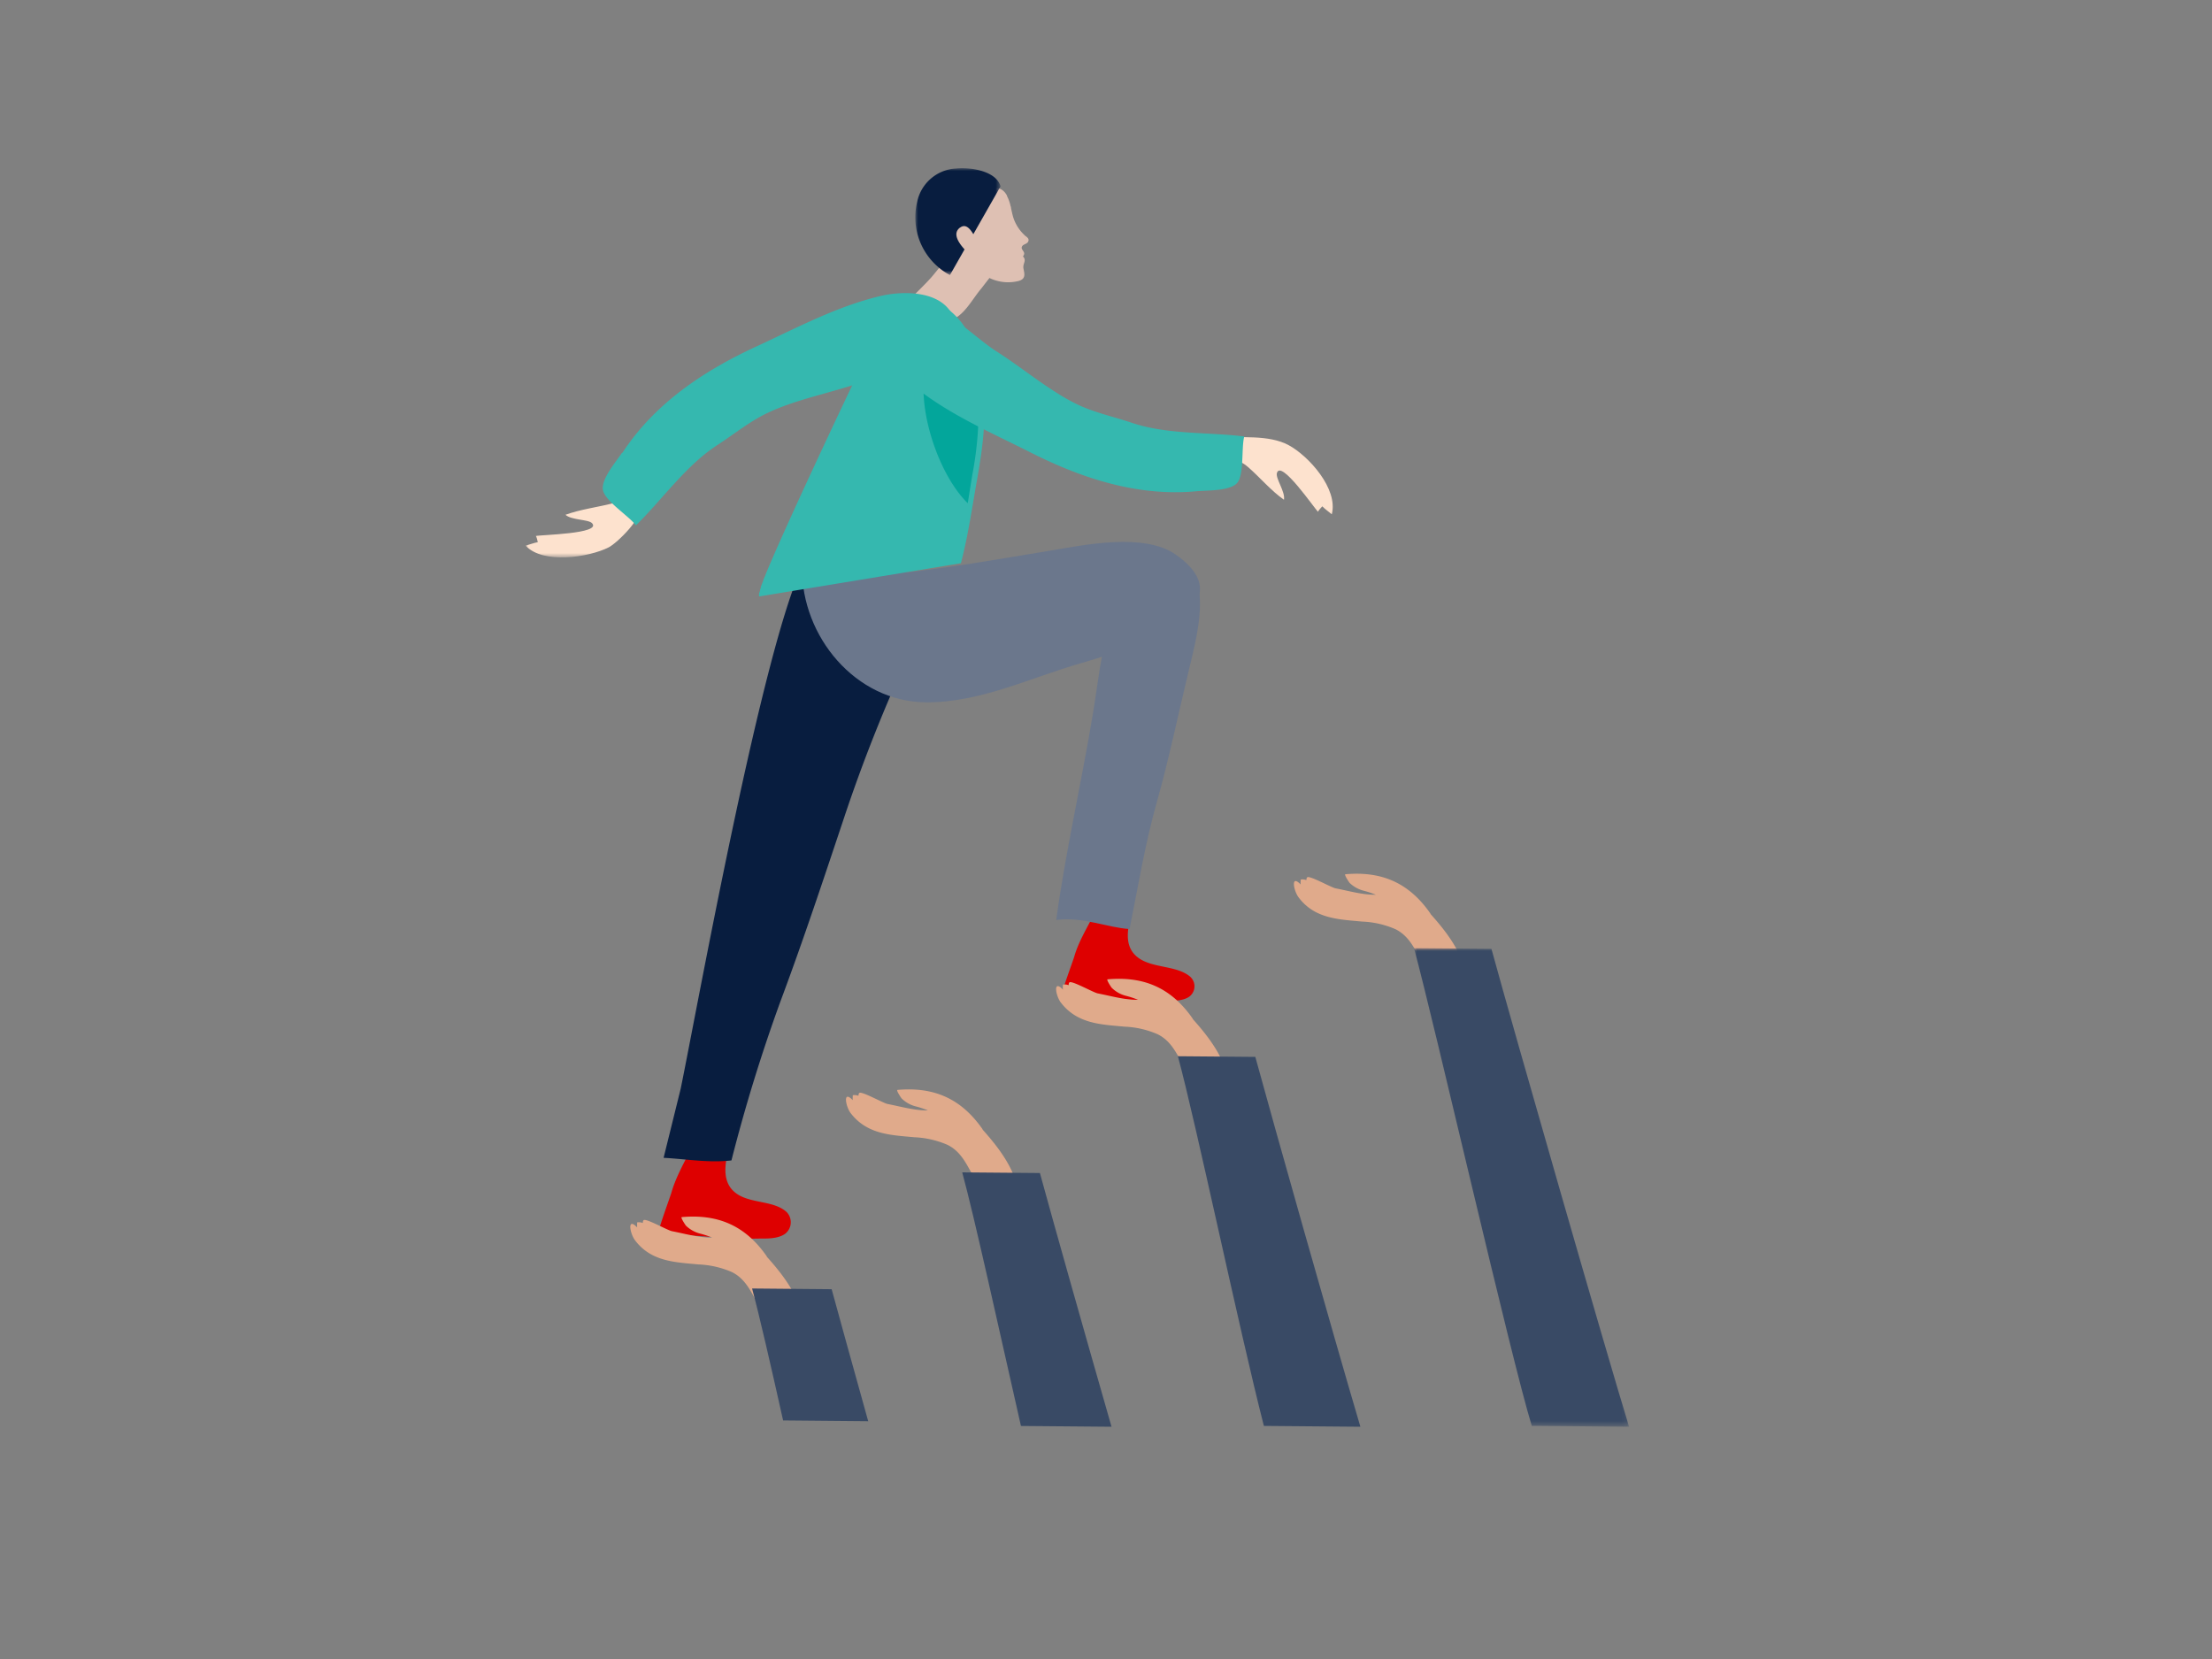 <svg id="Calque_1" data-name="Calque 1" xmlns="http://www.w3.org/2000/svg" xmlns:xlink="http://www.w3.org/1999/xlink" viewBox="0 0 400 300"><rect x="0" y="0" width="400" height="300" fill="#808080" stroke="none"/><defs><style>.cls-1{fill:#fff;}.cls-1,.cls-10,.cls-11,.cls-12,.cls-14,.cls-2,.cls-3,.cls-4,.cls-5,.cls-6,.cls-7{fill-rule:evenodd;}.cls-2{fill:#fde2ce;}.cls-3{fill:#de0000;}.cls-4{fill:#081d3f;}.cls-5{fill:#6b778c;}.cls-6{fill:#dec0b3;}.cls-7{fill:#2f2e31;}.cls-8{mask:url(#mask);}.cls-9{mask:url(#mask-2-2);}.cls-10{fill:#35b8af;}.cls-11{fill:#e0aa8b;}.cls-12{fill:#394a65;}.cls-13{mask:url(#mask-3);}.cls-14{fill:#03a69b;}</style><mask id="mask" x="165.53" y="30.41" width="15.4" height="19.34" maskUnits="userSpaceOnUse"><g id="mask-2"><polygon id="path-1" class="cls-1" points="165.53 30.41 180.93 30.41 180.93 49.75 165.53 49.75 165.53 30.41"/></g></mask><mask id="mask-2-2" x="95" y="90.51" width="20.77" height="10.29" maskUnits="userSpaceOnUse"><g id="mask-4"><polygon id="path-3" class="cls-1" points="95 90.51 115.77 90.51 115.77 100.8 95 100.8 95 90.51"/></g></mask><mask id="mask-3" x="255.7" y="171.46" width="38.89" height="86.54" maskUnits="userSpaceOnUse"><g id="mask-6"><polygon id="path-5" class="cls-1" points="255.7 171.46 294.59 171.46 294.59 258 255.7 258 255.7 171.46"/></g></mask></defs><g id="Illustration_Trivsel_En-plads-i-faellesskabet-Hands-as-stair" data-name="Illustration/Trivsel/En-plads-i-faellesskabet-Hands-as-stair"><g id="Group-204"><path id="Fill-1" class="cls-2" d="M232.18,90.37c-2.34-1.64-4.31-4-6.44-5.87-1.46-1.3-2.54-1.22-4.08-2.13-.43-.26-2.55-3.44-1.23-3.37,3.88.21,9-.44,12.6,1.5s9,7.89,7.8,12.5c-.58-.5-1.19-.89-1.72-1.44-.08.08-.84.9-.75,1-.64-.55-6.77-9.61-7.46-7-.25,1,1.55,3.35,1.28,4.82"/><path id="Fill-3" class="cls-3" d="M142.24,219.17c-2.3-2.11-6.52-1.5-9.08-3.35s-2.22-5-1.32-8.35c-2.16-.13-4.48-.19-6.51-.47-1.36,2.81-3.06,5.67-3.89,8.57-.22.79-2.75,7.63-2.41,7.64,3.28,0,7.58.31,10.83.54a71.17,71.17,0,0,0,7.49.22c1.22,0,3.35.08,4.65-.88a2.64,2.64,0,0,0,.24-3.92"/><path id="Fill-5" class="cls-3" d="M215.2,176.6c-2.36-2-6.56-1.51-9.17-3.27s-2.33-4.65-1.51-7.8c-2.16-.15-4.49-.24-6.53-.53-1.3,2.6-2.94,5.23-3.71,7.92-.2.74-2.58,7.07-2.25,7.08,3.29.08,7.6.41,10.86.67a74.31,74.31,0,0,0,7.51.32c1.23,0,3.36.13,4.64-.75a2.33,2.33,0,0,0,.16-3.64"/><path id="Fill-7" class="cls-4" d="M120,209.37c4,.21,8.21.95,12.27.47A299.66,299.66,0,0,1,141.16,181c4.14-11.08,7.81-22.17,11.47-33.11a284.14,284.14,0,0,1,12.15-30.48c1.72-3.68,3.09-5.87,1.55-9.07-1.2-2.48-3.14-4.51-4.88-6.59-4.28-5.14-11-9.84-16-.11-7.45,14.5-19.33,80.47-22.36,95.24"/><path id="Fill-9" class="cls-5" d="M164.12,103.49c9.76-1.15,16.51-2.4,25.69-3.9,6-1,17.07-3.37,22.84.72,14.76,10.44-12.38,18.24-17.23,19.63-9.19,2.64-18.18,7.13-28,7.06-12.71-.1-22.49-11.9-22.39-24.36"/><path id="Fill-11" class="cls-5" d="M215.42,103.09c-3.65-4.92-10-.33-12.85,5.26-3.24,6.29-3.77,13.68-4.89,20.44-2.2,13.22-5.07,25.63-6.68,37.57,4.76-.64,9.11,1.37,13.26,1.64,1.46-7.21,2.77-15.29,4.91-22.88,2.28-8.09,3.94-16.21,5.86-24.14,1.32-5.42,3.47-13.74.39-17.89"/><path id="Fill-17" class="cls-6" d="M173,57.37a4,4,0,0,1-3.48.41c-1.78-.56-4.33-1.63-5.51-3.11,1.47-1.54,3.05-3,4.46-4.58.51-.57,5-6.23,5.36-6.09L182,47.27c-.71-.29-4.1,4.36-4.56,4.91-1.44,1.71-2.68,4.07-4.45,5.19"/><path id="Fill-19" class="cls-1" d="M177,35c-.88,2.47-1.23,5.43-2,8"/><path id="Fill-21" class="cls-7" d="M174.48,42.5c.08,0,0,0,0,0Z"/><path id="Fill-23" class="cls-7" d="M174.49,42.51h0s0,0,0,0"/><path id="Fill-25" class="cls-7" d="M174.45,42.44c.06.06,0,.06.05.12s.06-.07-.05-.12"/><polygon id="Fill-27" class="cls-7" points="174.48 42.51 174.54 42.53 174.46 42.47 174.48 42.51"/><polygon id="Fill-29" class="cls-7" points="174.5 42.53 174.52 42.53 174.48 42.47 174.5 42.53"/><path id="Fill-31" class="cls-7" d="M174.52,42.46v0c-.08,0-.09-.06-.15-.06s.15.07.11.11,0-.08.14,0-.07,0-.1-.06"/><path id="Fill-33" class="cls-7" d="M174.5,40.5h0"/><path id="Fill-35" class="cls-7" d="M174.49,39.51l0,0h0Z"/><path id="Fill-37" class="cls-7" d="M174.52,40.49l0,0,0,0"/><path id="Fill-39" class="cls-7" d="M175.48,38.49l0,0h0l0,0Z"/><path id="Fill-41" class="cls-7" d="M174.5,39.51v0a0,0,0,0,0,0,0"/><polygon id="Fill-43" class="cls-7" points="174.5 40.5 174.51 40.5 174.49 40.5 174.5 40.5"/><path id="Fill-45" class="cls-7" d="M174.49,39.51l0,0,0,0"/><path id="Fill-47" class="cls-7" d="M174.51,41.51s0,0,0,0,0,0,0,0"/><path id="Fill-49" class="cls-7" d="M175.49,41.5h0"/><path id="Fill-51" class="cls-7" d="M175.5,41.5h0"/><path id="Fill-53" class="cls-7" d="M174.48,41.54c.05,0,.19,0,.05,0h0s0,0,0-.06h0l0,0s0,0,.06.07"/><path id="Fill-55" class="cls-7" d="M174.51,40.5s0,0,0,0"/><path id="Fill-57" class="cls-7" d="M174.5,40.51v0s0,0,0,0"/><path id="Fill-59" class="cls-7" d="M174.5,41.5h0"/><path id="Fill-61" class="cls-7" d="M174.5,40.49v0s0,0,0,0"/><path id="Fill-63" class="cls-7" d="M174.5,40.5Z"/><path id="Fill-65" class="cls-7" d="M176.51,36.49s0,0,0,0,0,0,.1,0a.08.08,0,0,0,0,0l-.1,0s0,0,.07,0"/><path id="Fill-67" class="cls-7" d="M176.55,38.54h.08c-.07,0-.18,0-.24-.09s0,0,0,0a.48.48,0,0,1,.18.07"/><path id="Fill-69" class="cls-7" d="M176.52,38.5h0"/><path id="Fill-71" class="cls-7" d="M176.5,37.49v0s0,0,0,0"/><path id="Fill-73" class="cls-7" d="M175.49,39.49l0,0,0,0"/><path id="Fill-75" class="cls-7" d="M176.51,38.49h0Z"/><path id="Fill-77" class="cls-7" d="M175.47,37.52c.11,0,0,0,.06,0l-.05,0s0,0,0,.05"/><polygon id="Fill-79" class="cls-7" points="176.5 36.5 176.5 36.5 176.5 36.5 176.5 36.5"/><path id="Fill-81" class="cls-7" d="M175.49,37.5h0"/><path id="Fill-83" class="cls-7" d="M175.5,38.46l0,.08,0,0s.06,0,0-.06"/><path id="Fill-85" class="cls-7" d="M175.51,38.2l.12,0h0s0,0,0,0-.16-.07-.17,0Zm.06,1.22s.05,0,.09,0,0,0,0-.05h-.07Zm-1.14,2.07s0,0-.05,0,0-.06.06-.08l-.07,0h.09c.1.05-.1.08,0,.08Zm.58-3.78H175c.11.1-.1.13.07.23-.24,0,.18.11,0,.14h0c-.1.24-.29.47-.25.73h0a9.12,9.12,0,0,0-.32,1.1s.13,0,.17.1,0,0-.06,0-.08,0-.1-.05-.08.08,0,.13h.08s0,0,0,0l-.13,0c.15.12-.09,0,0,.12a1.09,1.09,0,0,1,.33.26h0s-.11,0-.09-.07,0,.08,0,.11a.13.13,0,0,1,.1,0s-.1,0-.11,0l0,0c-.06,0,0,0,0,.06s-.09,0-.15,0,0,.06.06.11.08,0,.14.05l0-.05c-.06.05,0,0-.11,0,.06,0,.16.09.16,0s0,.08.06.16.07,0,.1,0,0,0-.11,0-.07,0,0,.07-.08,0-.13,0,.12-.08-.12-.14c0,0-.07-.07-.06-.1s-.13,0-.08.08l.13,0s.08.06.07.07-.1,0-.09,0h0s.08.07.1.12.08,0,.15,0,0,0,0,0h0l0,0s-.13,0-.18,0,0,0,0,.06h0s0,0,.06.08,0,0,0,0,.1.08,0,.07h0a.09.09,0,0,1-.1,0l0,0-.09,0s.07.06.15.12,0,.08,0,.11v0h0s0,0,0,.07,0,0,0,0h0s0,0,0,0h0c-.1,0,0,0,0,.07h0s-.17,0-.09,0,0,0,0,0h0l0,0,0,0s0,0,0,0h-.07c-.14,0,0,.1-.09.12a.45.45,0,0,0,.13,0c.05,0,.08.07.11.1s-.2.05-.31,0,.08,0,.11,0h.11c.07,0,.07.07,0,.07l-.09,0c0,.06.16.1.24.15s-.12,0-.21,0v0l-.07,0s.08,0,0,.08-.08,0-.16,0,.1.06,0,0c.07,0,0,0,.07,0s0,0,.05.08-.06,0-.1,0,.07,0,0,0,0,0,0,0a.15.15,0,0,1,.14,0s0,0,0,.06h0c.1.06-.08,0-.06.06l-.08-.07.09.12h-.11c.05,0,0,0,.05,0s-.07,0-.12-.08.1.08,0,.09l-.06,0s0,.05,0,0,0,0,0,0,.07.1.22.15l0,0s.1.1,0,.1-.09,0-.12-.07.15.08.12.11.08,0,.11,0,.06,0,0-.06h0l-.06,0s.07,0,.1,0-.14,0-.12-.09h0s0-.06-.11-.1c.1,0,0-.06,0-.06s0,.06.06.13.1,0,.14.07l-.06-.1s.13,0,.06,0h0s-.1-.05-.07-.07l.07,0s0,0-.06-.05.08,0,.11,0,0,0,0-.06-.13-.14-.25-.13l-.06-.08c.06,0,.15.09.25.11l0,0c.15,0-.06-.12.11-.09,0,0,0,0,.08,0l-.13,0a.53.53,0,0,1,.13,0,0,0,0,0,1,0,0l0,0c.08,0,.05,0,0,0s0,0,0,0l.05,0,0,0v0a.31.31,0,0,0-.14,0c.06,0,0-.09.17-.1l.09.05s0-.06-.09-.08h.1c-.1,0,0-.06-.08-.09s0,0,0,0-.14-.08-.08-.08.12,0,.13.06-.09,0,0-.07h.06c.08,0,0,0,.06,0v0c.05,0,0,.09.07.16l.07-.07c-.06-.12.08-.22-.06-.35h0l-.05,0c.08,0,.1,0,.17,0a.14.14,0,0,1-.11,0c-.08,0-.11,0-.07-.06s0,0,.09,0-.06,0-.06,0a.15.15,0,0,1,.1,0s0,0,0,0,.05,0,.09,0v0c.06,0,.07,0,.1,0s-.14-.12-.16-.17l.11,0c.05,0-.11-.11-.11-.15s0,0,0,.05.11-.2.26-.27l-.12-.06h.09c.12-.09.06-.2.05-.32s.1,0,.13,0-.1-.12-.1-.2.13.07.15,0-.09,0-.07-.05l0,0c.06,0,0,0,.05-.06s-.06-.15-.18-.24c0,0,.13,0,.16,0s0,0,.05,0,0-.06.05,0,0,0,0-.08,0,0-.06,0,0-.08.13,0a2.64,2.64,0,0,1,.12-.44c-.06,0,0,0-.07,0s.05,0,0-.06l.05,0s-.08-.11-.12-.17.07,0,.1,0,.31,0,.25,0l-.3,0s0,0,0,0,.14,0,.14,0,.05,0,0,.06.1,0,.2,0-.06,0-.1,0l0,0h0s-.12-.07,0-.09l-.1-.06c.09,0,0,0,0,0l.06,0s0,0,.06,0,0,0,.05,0l0,0c-.06,0-.1-.05-.13,0s-.18-.08-.15-.15.07.06.16.07-.21-.15-.19-.18,0-.06,0-.11.08,0,.14,0l.06,0s0,0,.06,0-.06-.08-.09-.13h-.08s-.05-.09,0-.11-.08-.06-.15-.11a.59.59,0,0,1,.22.05s0,0-.05,0,.19.15.14.2c.17.07,0,0,.06-.05h0a.21.21,0,0,0,.13.1s-.18-.08-.09-.09.11,0,.12,0-.2-.08-.16-.12l.1,0s-.14-.06-.12-.11-.1,0-.11,0,0-.08,0-.09,0,0-.07,0,.06.07,0,.07l.1.05a.21.21,0,0,1-.17,0s0,0,0,0,.06,0-.07-.07v0c-.11,0-.08-.07-.07-.09a.22.22,0,0,1,.16,0l0,0c.07,0,0-.06,0-.08h0s0-.06,0-.07l-.07,0h0s-.06,0-.1,0,.09,0,.16,0,0,0,0,.07,0,0,.11-.07,0,.05.08.09,0-.06,0-.09.05.06.11.08l0,0c0,.06.14,0,.16.08s-.08,0,0-.06-.14,0-.18-.05l0,0c.06,0,.11.07.17.06l0,0s-.06,0-.1,0-.12-.07-.16-.1,0,0,.06,0-.07-.13-.15-.2.11,0,.17,0,.11.07.18.09-.11-.07-.15-.07-.07,0,0-.06a.78.78,0,0,1,.14,0s-.12,0-.08-.08h0s0,0-.06-.07c.14,0,0-.07.13,0s-.07,0-.11,0,0-.06,0-.07,0,0,0,0l.09,0c.08,0-.19-.1-.1-.14s.07,0,.13.06,0,0-.06,0a.13.13,0,0,1,.06,0,.45.45,0,0,0-.1-.09s.09,0,.13,0,.09-.12,0-.21h0s-.12,0-.1-.07.08,0,.15,0,0-.15.05-.19.05,0,.05,0,0-.09.06-.13h0c.11,0,0-.15,0-.23l.07,0s.07-.08,0-.14c.13,0,0,0,.1-.06s0,0,0,0,0,0,.07-.07-.19-.15-.12-.2,0,0,.14.1,0,0,0-.06l.08,0s-.13-.12-.12-.11h0c-.09,0,0-.07,0-.12s0,0-.12,0-.08-.11-.13-.16.11.08.22.11a.3.3,0,0,1,.16.05s0-.09,0-.13h0s-.1-.15,0-.17h0s0,0-.05-.07.11,0,.14,0c-.15-.09,0-.15-.19-.23a.78.78,0,0,1,.14,0s-.06,0,0,.07.06,0,.09,0-.1-.14-.19-.19a.28.28,0,0,1,.17,0c0-.09-.27-.06-.23-.15s.09.08.14,0v0c.22,0-.14-.09-.11-.13s.07.06.16.06-.17-.14-.12-.16l.05,0s0-.07,0-.1,0,0,0,0-.05,0,0-.05l0,0c-.05,0-.12,0-.07.07s-.16,0-.25-.08l0,0a.54.54,0,0,0-.35.13c.09.1-.09.07,0,.16s0,0,0,.09-.1,0-.12,0a.15.15,0,0,1,0,.06c-.05,0-.18,0-.1.07s0,0-.06,0,0,0,0,0l0,0c0,.05-.06.07-.09.11.13.05,0,.07.06.11s-.05,0-.09,0l.09.06c.07.06-.07,0,0,.07h0s-.07.07-.15.07c.18.32-.27.3-.28.56,0,0,.07,0,.12,0s0,0,0,.05,0,0,0,0l0-.05h0s0,0,0-.05.12.07.07.09l0,0s0,0,0,0,0,0,0,0l-.07,0c.1.07,0,.08,0,.09s0-.06-.09-.1h-.07l.07,0,0,0h0s0,0,0,0h0l0,0c-.06,0,0,0-.11,0s.08.14-.05.17c0,0,.12.07.1.08a.06.06,0,0,1-.07,0l0,0c-.14,0-.07.06-.13.1l0,0s.07.07,0,.09l-.08,0c-.06,0,.15.07.09.1l.21,0c-.09,0-.11,0,0,0s0,0,0,0l0,0s-.11,0-.15,0,0,.07,0,.09l0,0,0,0c.05,0,.05.08,0,.11l-.1-.06c-.06,0,0,0,0,0s0,0-.09,0-.21.06-.07.16Z"/><path id="Fill-87" class="cls-7" d="M176.5,38.51v0"/><path id="Fill-89" class="cls-7" d="M175.53,38.49l-.06,0s0,0,.06,0"/><path id="Fill-91" class="cls-7" d="M174.48,42.45h-.07a.34.34,0,0,0,.18.12c-.06-.06,0-.07,0-.12Z"/><path id="Fill-93" class="cls-7" d="M174.46,42.5h.08l0,0Z"/><path id="Fill-95" class="cls-7" d="M175.51,41.48l0,0s.12,0,0,0"/><path id="Fill-97" class="cls-7" d="M174.46,41.49l0,0s0,0,0-.06,0,0,0,0"/><path id="Fill-99" class="cls-7" d="M175.52,41.53c-.09,0,.06,0,0-.06s-.06,0,0,.06"/><path id="Fill-101" class="cls-7" d="M174.52,41.48c-.09,0,0,0-.05,0s.1,0,.05,0"/><path id="Fill-103" class="cls-7" d="M175.41,41.45c.06,0,.05,0,0,.06l-.05,0s0,0,.05.08a.24.24,0,0,1,.17,0,.4.4,0,0,0-.2-.09"/><path id="Fill-105" class="cls-7" d="M174.5,41.47s-.1,0-.1,0,.11,0,.11,0l.08,0c.06,0-.11,0-.09-.06"/><path id="Fill-107" class="cls-7" d="M175.49,41.44h0c.05.05,0,.07.1.12a.13.13,0,0,0-.06-.12"/><path id="Fill-109" class="cls-7" d="M174.55,41.51l-.1,0s0,0,.06,0,0,0,0,0,.09,0,.06,0"/><path id="Fill-111" class="cls-7" d="M174.58,41.53l0-.05h-.12c0,.05.07,0,.16.06"/><path id="Fill-113" class="cls-7" d="M174.55,41.55h0l-.14-.1a.63.63,0,0,0,.12.1"/><path id="Fill-115" class="cls-7" d="M175.53,40.5c-.05,0-.11,0-.06,0s.11,0,.06,0"/><path id="Fill-117" class="cls-7" d="M174.51,40.55s0-.07,0-.1,0,.09,0,.1"/><path id="Fill-119" class="cls-7" d="M174.5,40.49v0Z"/><path id="Fill-121" class="cls-7" d="M174.51,39.51l0,0Z"/><path id="Fill-123" class="cls-7" d="M174.49,39.48s0,.05,0,.07a.46.46,0,0,0-.07-.1s0,0,0,0"/><path id="Fill-125" class="cls-7" d="M174.47,39.48s0,0,.05,0,0,0-.05,0"/><path id="Fill-127" class="cls-7" d="M176.52,38.52s0,0-.06,0,0,0,.06,0"/><polygon id="Fill-129" class="cls-7" points="176.46 38.5 176.49 38.5 176.54 38.5 176.46 38.5"/><path id="Fill-131" class="cls-7" d="M176.49,38.49l0,0,0,0"/><path id="Fill-133" class="cls-7" d="M176.5,38.5Z"/><path id="Fill-135" class="cls-7" d="M176.48,38.5h0v0h0"/><path id="Fill-137" class="cls-7" d="M176.53,38.48h-.11s.06,0,.16,0Z"/><path id="Fill-139" class="cls-7" d="M176.61,38.61s-.11-.1,0-.08c0-.09-.21,0-.23-.14-.08.06.23.11.14.16.08,0,.05,0,.08.06"/><path id="Fill-141" class="cls-7" d="M176.48,38.51c.06,0,.08,0,0,0s-.1,0,0,0"/><polygon id="Fill-143" class="cls-7" points="176.47 38.51 176.53 38.5 176.49 38.49 176.47 38.51"/><path id="Fill-145" class="cls-7" d="M176.47,38.48l.06,0s0-.05-.06,0"/><path id="Fill-147" class="cls-7" d="M176.55,38.52s-.13-.08-.1,0h0s.08,0,.09,0"/><path id="Fill-149" class="cls-7" d="M176.48,38.48s0,0,0,0l0,0Z"/><path id="Fill-151" class="cls-7" d="M175.52,38.47c-.1,0,0,0,0,.06s0,0,0-.06"/><path id="Fill-153" class="cls-7" d="M176.48,38.48s0,0,0,0,.05,0,0,0"/><path id="Fill-155" class="cls-7" d="M176.5,38.52s.05,0,.08,0,.06,0,0-.07a.73.73,0,0,1-.21-.06c0,.06.2.13.05.11l.16.09s-.11-.06-.09-.08"/><path id="Fill-157" class="cls-7" d="M176.5,38.53h.07a.15.15,0,0,1-.08-.05c-.13,0,0,0,0,.05"/><polygon id="Fill-159" class="cls-7" points="176.51 38.53 176.5 38.47 176.49 38.49 176.51 38.53"/><polygon id="Fill-161" class="cls-7" points="176.49 38.52 176.53 38.53 176.47 38.47 176.49 38.52"/><polygon id="Fill-163" class="cls-7" points="176.5 38.48 176.49 38.48 176.51 38.52 176.5 38.48"/><path id="Fill-165" class="cls-7" d="M176.54,38.49h-.06s0,0,0,0,0,0,0,0"/><path id="Fill-167" class="cls-7" d="M175.45,37.49a.17.17,0,0,0,.1,0l-.09,0s0,0,0,0"/><path id="Fill-169" class="cls-7" d="M175.55,37.51l-.09-.06s0,.06,0,.1,0,0,0-.06Z"/><path id="Fill-171" class="cls-7" d="M175.47,37.53c.07,0,.06,0,.09,0s0-.07,0-.12-.1-.06-.09,0l0,.06,0,0c-.06,0,.07,0,0,.07"/><path id="Fill-173" class="cls-7" d="M176.46,35.48a.2.2,0,0,0,.08,0c0-.05-.08,0-.08,0"/><path id="Fill-175" class="cls-6" d="M182.1,35.38c-1.6-3-5.12-.5-6.58,1.38a6,6,0,0,1-2.84,1.89A4,4,0,0,0,170.1,41c-.16.53-.18,1.73.28,2.12a3.65,3.65,0,0,0,1.25.32c3.8.91,4.36,5.93,8.06,7.15a7.78,7.78,0,0,0,4.58.2c1.24-.39,1-1.23.81-2.2s.65-1.44-.1-2.23c.74-.88-.65-1.18-.1-1.89.27-.35.88-.35,1.07-.83s-.22-.74-.55-1c0,0-.06,0-.08-.07a7.57,7.57,0,0,1-2.11-3.32c-.16-.56-.27-1.1-.39-1.64,0-.1,0-.21-.07-.31a7,7,0,0,0-.65-1.84"/><g id="Group-179"><g class="cls-8"><path id="Fill-177" class="cls-4" d="M173.6,41.17c1-.77,1.79.15,2.41,1.18l4.92-8.65c-.84-2.93-5.77-3.49-8.07-3.23a7.59,7.59,0,0,0-7,6,11.83,11.83,0,0,0,5.92,13.27l2.64-4.64c-1.08-1.21-2.23-2.88-.83-3.94"/></g></g><g id="Group-184"><g class="cls-9"><path id="Fill-182" class="cls-2" d="M102.22,93.1c2.73-1,5.84-1.38,8.66-2.1,1.28-.32,4-1.11,4.77.42,1,1.86-4.06,6.8-5.6,7.57-3.61,1.81-11.86,3.08-15-.32.76-.21,1.44-.49,2.2-.63,0-.11-.26-1.15-.38-1.11.83-.23,12-.39,10.19-2.32-.66-.71-3.71-.53-4.79-1.51"/></g></g><path id="Fill-185" class="cls-10" d="M112.47,81.88c-1,1.55-3.93,4.87-3.41,6.86S113.7,93.29,115,95c4.83-4.73,9-10.82,14.78-14.56,2.87-1.86,5.81-4.26,9-5.76,5-2.4,11.28-3.6,16.63-5.42,3.11-1.07,6.24-1.45,9.3-2.43,4.09-1.31,10.35-4.25,7.74-9.55a7.41,7.41,0,0,0-.9-1.39c-2.7-3.36-8.63-3.24-12.34-2.36-7.76,1.83-15,5.68-22.16,9-9.66,4.42-18.63,10.36-24.51,19.37"/><path id="Fill-187" class="cls-11" d="M215.69,184.22c-3.92-5.65-8.91-7.7-15.39-7.13-.33,0,.69,1.49.73,1.53a5.63,5.63,0,0,0,2.56,1.45,15.75,15.75,0,0,1,2.2.73h-.11c-2.42,0-4.77-.7-7.16-1.16-.82-.16-4.65-2.34-5.12-2-.19.14-.09.32-.19.51a1.86,1.86,0,0,0-1-.1c0,.27-.05.6,0,.9-1.84-1.93-1.3,1.09-.41,2.3,3,3.95,7.41,4,11.5,4.4a16.61,16.61,0,0,1,6.05,1.38c3.32,1.66,3.92,5.24,6.21,8l6.42-.35c-.91-4-3.76-7.58-6.31-10.43"/><path id="Fill-189" class="cls-11" d="M138.68,227.22c-3.91-5.65-8.9-7.7-15.38-7.13-.33,0,.69,1.49.72,1.53a5.72,5.72,0,0,0,2.57,1.45,16.2,16.2,0,0,1,2.2.73h-.11c-2.42,0-4.77-.7-7.16-1.16-.82-.16-4.65-2.34-5.12-2-.19.14-.09.32-.19.51a1.86,1.86,0,0,0-1-.1c0,.27,0,.6,0,.9-1.84-1.93-1.3,1.09-.4,2.3,2.94,3.95,7.4,4,11.49,4.4a16.82,16.82,0,0,1,6.05,1.38c3.32,1.66,3.92,5.24,6.2,8l6.43-.35c-.91-4-3.76-7.58-6.32-10.43"/><path id="Fill-191" class="cls-11" d="M177.69,204.22c-3.92-5.65-8.91-7.7-15.39-7.13-.33,0,.69,1.49.73,1.53a5.63,5.63,0,0,0,2.56,1.45,15.75,15.75,0,0,1,2.2.73h-.11c-2.42,0-4.77-.7-7.16-1.16-.82-.16-4.65-2.34-5.12-2-.19.14-.09.32-.19.51a1.86,1.86,0,0,0-1-.1c0,.27-.05.6,0,.9-1.84-1.93-1.3,1.09-.41,2.3,3,3.95,7.41,4,11.5,4.4a16.82,16.82,0,0,1,6.05,1.38c3.32,1.66,3.92,5.24,6.21,8l6.42-.35c-.91-4-3.76-7.58-6.31-10.43"/><path id="Fill-193" class="cls-11" d="M258.68,165.22c-3.91-5.65-8.9-7.7-15.38-7.13-.33,0,.69,1.49.72,1.53a5.72,5.72,0,0,0,2.57,1.45,15.75,15.75,0,0,1,2.2.73h-.11c-2.42,0-4.77-.7-7.16-1.16-.82-.16-4.65-2.34-5.12-2-.19.14-.09.33-.19.51a1.86,1.86,0,0,0-1-.1c0,.27-.05.6,0,.9-1.84-1.93-1.3,1.09-.4,2.3,2.94,3.95,7.4,4,11.49,4.4a16.61,16.61,0,0,1,6.05,1.38c3.32,1.66,3.92,5.24,6.2,8l6.43-.35c-.91-4-3.76-7.58-6.32-10.43"/><path id="Fill-195" class="cls-12" d="M227,191.12,213,191c3.31,12.19,11.11,49.56,15.55,66.85L246,258c-5.11-17.29-15.67-54.69-19-66.88"/><path id="Fill-197" class="cls-12" d="M150.39,233.13,136,233c1.33,4.91,3.36,13.8,5.61,23.86L157,257c-2.82-10.07-5.28-19-6.61-23.87"/><path id="Fill-199" class="cls-12" d="M188.05,212.12,174,212c2.27,8.33,6.66,28.46,10.62,45.86L201,258c-5-17.41-10.68-37.55-12.95-45.88"/><g id="Group-203"><g class="cls-13"><path id="Fill-201" class="cls-12" d="M294.59,258c-3.79-12.24-21.11-72.52-24.89-86.42l-14-.12c3.77,13.9,17.52,74.15,21.3,86.39l1.76,0Z"/></g></g><path id="Fill-13" class="cls-10" d="M173.76,101.85c1.35-5.12,2.06-10.34,3-15.54,1.49-8.46,2.37-17.16-1.49-25.71-1.28-2.83-4.42-5.85-7.51-6.49-4.79-1-8.42,5-10.3,8.64-1.35,2.61-12.47,26-17.71,38.05h0q-.63,1.45-1.14,2.67s0,0,0,0l-.28.7s0,.07-.05.1l-.25.63a.14.14,0,0,0,0,.06l-.25.63s0,0,0,0l-.19.51s0,.08,0,.13-.09.24-.13.35a.56.56,0,0,1,0,.12c0,.12-.08.24-.11.35s0,0,0,0-.06.23-.09.32a.17.17,0,0,0,0,.07,1.36,1.36,0,0,0,0,.17.2.2,0,0,0,0,.07.45.45,0,0,0,0,.11v0a.24.24,0,0,0,0,.07"/><path id="Fill-15" class="cls-14" d="M176.92,71.56l-.76-.64C174,69.06,171,65,168.05,65,165,71,169,85.12,175,91c.28-1.72.54-3.45.83-5.17a62.72,62.72,0,0,0,1.09-14.27"/><path id="Fill-180" class="cls-10" d="M216.38,88.83c1.81-.17,6.17,0,7.39-1.56s.69-6.32,1.23-8.34c-6.61-.83-13.87-.3-20.32-2.47-3.19-1.08-6.86-1.87-9.93-3.36-4.94-2.4-9.69-6.45-14.37-9.44-2.73-1.74-4.94-3.9-7.57-5.65-3.51-2.34-9.63-5.34-12.13-.12a7.11,7.11,0,0,0-.53,1.54c-1,4.11,2.77,8.57,5.72,10.88,6.16,4.83,13.55,8,20.51,11.52,9.33,4.71,19.41,8,30,7"/></g></g></svg>